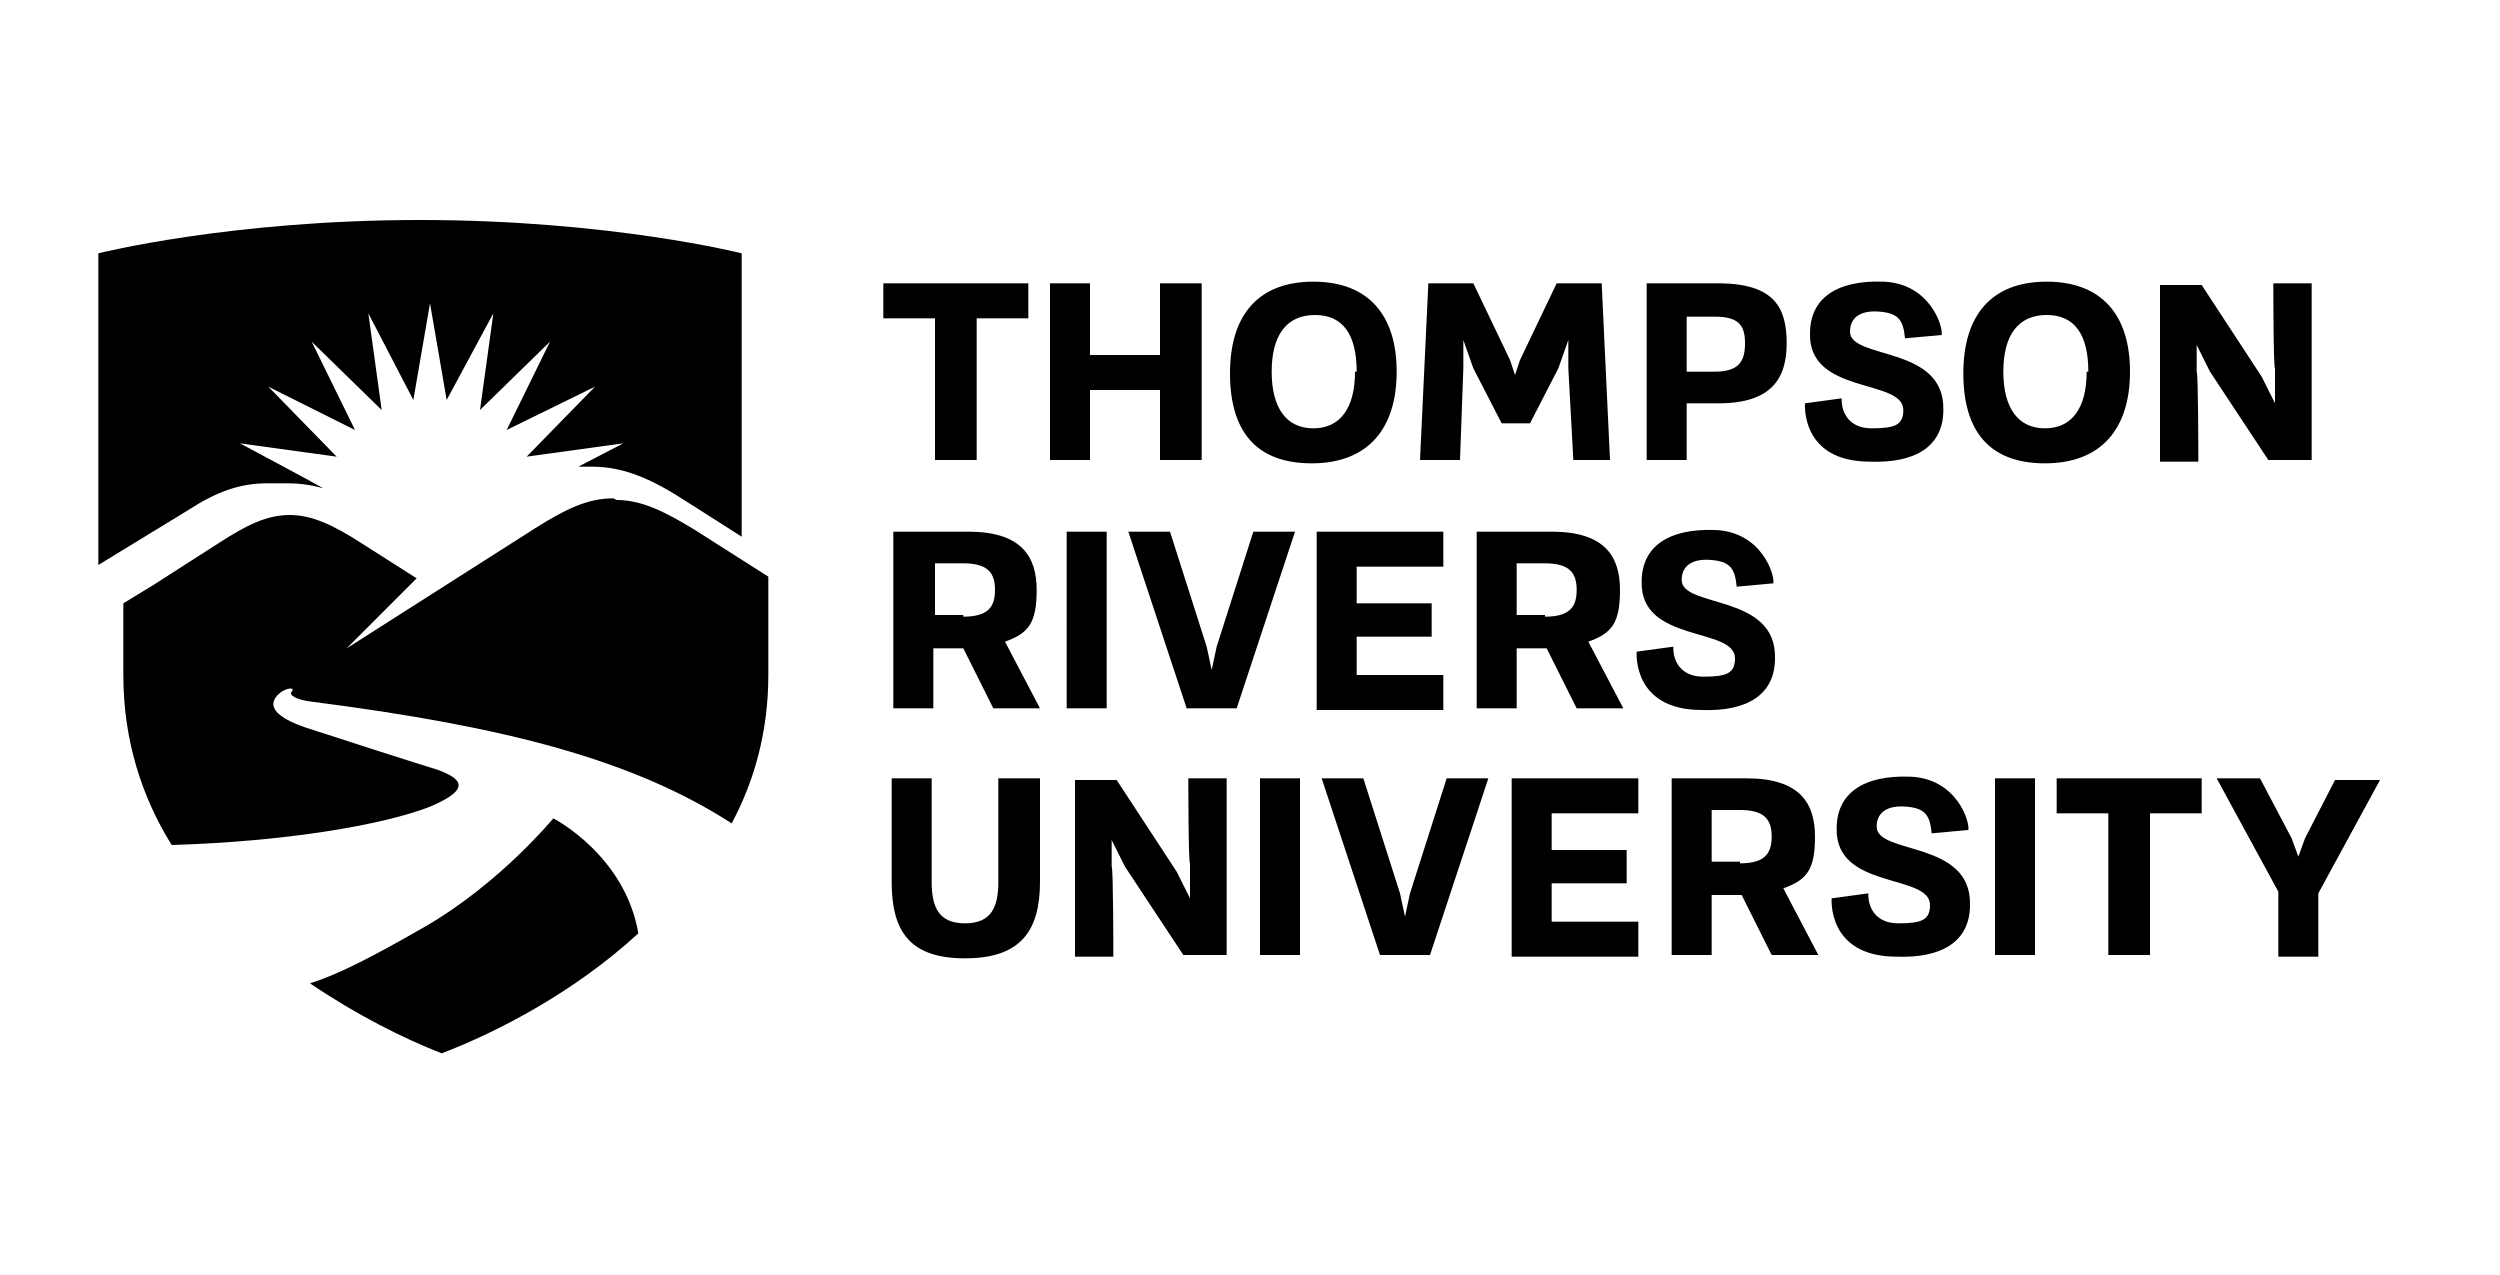 <svg xmlns="http://www.w3.org/2000/svg" viewBox="0 0 150 76.5"><path d="M36.8 29.9c-1.5 0-2.8.6-4.7 1.8l-11.3 7.2s-.1 0 0 0l4.2-4.2-3.3-2.1c-1.7-1.1-3-1.7-4.3-1.7-1.4 0-2.6.6-4.3 1.7l-3.9 2.5-1.8 1.1v4.3c0 3.9 1.1 7.3 2.9 10.2 6.8-.2 12.7-1.2 15.5-2.3 2.6-1.1 1.8-1.7.5-2.2-1-.3-6.3-2-7.5-2.4-3-.9-2.6-1.8-1.9-2.3.5-.3.8-.2.6 0-.2.2.3.5 1.2.6 11.7 1.5 19.3 3.5 25.2 7.3 1.4-2.6 2.2-5.6 2.2-8.9v-5.9l-4.4-2.8C39.9 30.7 38.5 30 37 30Z"/><path d="M17.3 29c.7 0 1.4.1 2.1.3-.5-.3-5-2.7-5-2.7s0-.1 0 0l5.8.8-4.1-4.2s0-.1 0 0l5.2 2.6-2.6-5.3 4.2 4.1-.8-5.8 2.7 5.2 1-5.8 1 5.8 2.8-5.2s.1 0 0 0l-.8 5.8 4.2-4.1s.1 0 0 0l-2.6 5.3 5.3-2.6-4.1 4.2 5.8-.8-2.7 1.4h.8c2 0 3.7.8 5.7 2.1l3.3 2.1v-17s-7.9-2-19.3-2-19.3 2-19.3 2v18.7l5.4-3.3C13 29.5 14.4 29 16 29Zm15.9 20.1S30 53 25.5 55.6c-3.3 1.9-5.3 2.9-6.9 3.4 2.8 1.9 5.6 3.3 7.9 4.2 3.4-1.3 8-3.7 11.8-7.2-.8-4.7-5.1-6.9-5.1-6.9Zm22.9-21.5v-8.5H53V17h8.7v2.1h-3.1v8.5h-2.4Zm13.5 0v-4.2h-4.2v4.2H63V17h2.4v4.3h4.2V17h2.5v10.6h-2.5Zm4.2-5.2c0-3.5 1.7-5.5 5-5.5s5 2 5 5.4-1.7 5.5-5.1 5.5-4.9-2-4.9-5.4Zm7.6-.1c0-2.2-.8-3.4-2.5-3.4s-2.6 1.2-2.6 3.4.9 3.4 2.5 3.4 2.5-1.2 2.5-3.4Zm13 5.3-.3-5.5v-1.7l-.6 1.7-1.7 3.3h-1.7l-1.7-3.3-.6-1.7v1.7l-.2 5.5h-2.4l.5-10.6h2.7l2.2 4.6.3.9.3-.9 2.2-4.6h2.7l.5 10.6h-2.4Zm4.4 0V17h4.3c3.4 0 4.1 1.5 4.1 3.6s-.9 3.6-4.1 3.6h-1.9v3.4h-2.4Zm4.1-5.3c1.5 0 1.8-.7 1.8-1.7s-.3-1.6-1.8-1.6h-1.7v3.3h1.7Zm14.9.1c0-3.5 1.7-5.5 5-5.5s5 2 5 5.4-1.7 5.5-5.1 5.5-4.9-2-4.9-5.4Zm7.5-.1c0-2.2-.8-3.4-2.5-3.4s-2.6 1.2-2.6 3.4.9 3.4 2.5 3.4 2.5-1.2 2.5-3.4Zm10.8 5.3-3.5-5.3-.8-1.6v1.6c.1 0 .1 5.4.1 5.4h-2.3V17.1h2.5l3.6 5.5.8 1.6v-2.1c-.1 0-.1-5.1-.1-5.1h2.3v10.6h-2.5ZM59.6 42.5l-1.8-3.6H56v3.6h-2.4V31.9h4.5c3.2 0 4.1 1.5 4.1 3.5s-.5 2.6-1.9 3.1l2.1 4h-2.7ZM57.8 37c1.5 0 1.9-.6 1.9-1.6s-.4-1.6-1.9-1.6h-1.7v3.1h1.7Zm6.2 5.5V31.9h2.4v10.6H64Zm7.2 0-3.5-10.6h2.5l2.2 6.9.3 1.4.3-1.4 2.2-6.9h2.5l-3.5 10.6h-3.1Zm7.8 0V31.9h7.6V34h-5.2v2.2h4.5v2h-4.5v2.3h5.2v2.1H79Zm15.6 0-1.8-3.6H91v3.6h-2.4V31.9h4.5c3.2 0 4.1 1.5 4.1 3.5s-.5 2.6-1.9 3.1l2.1 4h-2.7ZM92.7 37c1.5 0 1.9-.6 1.9-1.6s-.4-1.6-1.9-1.6H91v3.1h1.7Zm7.7 1.9c0 .7.4 1.7 1.8 1.7s1.9-.2 1.9-1.1c0-1.9-5.7-.9-5.6-4.6 0-2.1 1.6-3.2 4.4-3.1s3.6 2.7 3.5 3.2l-2.2.2c-.1-1.1-.4-1.5-1.5-1.6s-1.8.3-1.8 1.2c0 1.7 5.7.8 5.6 4.7 0 2.2-1.7 3.2-4.4 3.1-4.2 0-3.9-3.5-3.9-3.5l2.2-.3Zm11.7 14.8c0 .7.4 1.7 1.8 1.7s1.9-.2 1.9-1.1c0-1.9-5.7-.9-5.6-4.6 0-2.1 1.6-3.2 4.4-3.1s3.6 2.7 3.5 3.2l-2.2.2c-.1-1.1-.4-1.5-1.5-1.6s-1.8.3-1.8 1.2c0 1.7 5.7.8 5.6 4.7 0 2.2-1.7 3.2-4.4 3.1-4.2 0-3.9-3.5-3.9-3.5l2.2-.3ZM110.5 24c0 .7.4 1.7 1.8 1.7s1.9-.2 1.9-1.1c0-1.9-5.7-.9-5.6-4.6 0-2.1 1.6-3.2 4.4-3.1s3.6 2.7 3.5 3.2l-2.2.2c-.1-1.1-.4-1.5-1.5-1.6s-1.8.3-1.8 1.2c0 1.7 5.7.8 5.6 4.7 0 2.2-1.7 3.2-4.4 3.1-4.2 0-3.9-3.5-3.9-3.5l2.2-.3ZM60 46.7h2.4v6.2c0 3-1.2 4.6-4.5 4.6s-4.4-1.6-4.4-4.6v-6.2h2.4v6.2c0 1.5.4 2.5 2 2.5s2-1 2-2.5v-6.2Zm11 10.6L67.5 52l-.8-1.6V52c.1 0 .1 5.4.1 5.4h-2.3V46.8H67l3.6 5.5.8 1.6v-2.1c-.1 0-.1-5.1-.1-5.1h2.3v10.6h-2.5Zm4.6 0V46.7H78v10.6h-2.4Zm7.2 0-3.5-10.6h2.5l2.2 6.9.3 1.4.3-1.4 2.2-6.9h2.5l-3.5 10.6h-3.1Zm7.9 0V46.7h7.6v2.1h-5.2V51h4.5v2h-4.5v2.3h5.2v2.1h-7.6Zm15.6 0-1.8-3.6h-1.8v3.6h-2.4V46.7h4.5c3.2 0 4.1 1.5 4.1 3.5s-.5 2.6-1.9 3.1l2.1 4h-2.7Zm-1.9-5.5c1.5 0 1.9-.6 1.9-1.6s-.4-1.6-1.9-1.6h-1.7v3.1h1.7Zm15.3 5.5V46.7h2.4v10.6h-2.4Zm6.8 0v-8.5h-3.1v-2.1h8.7v2.1H129v8.5h-2.4Zm10.2 0v-3.8l-3.7-6.8h2.6l1.9 3.6.4 1.1.4-1.1 1.8-3.5h2.7l-3.7 6.8v3.8h-2.4Z"/></svg>